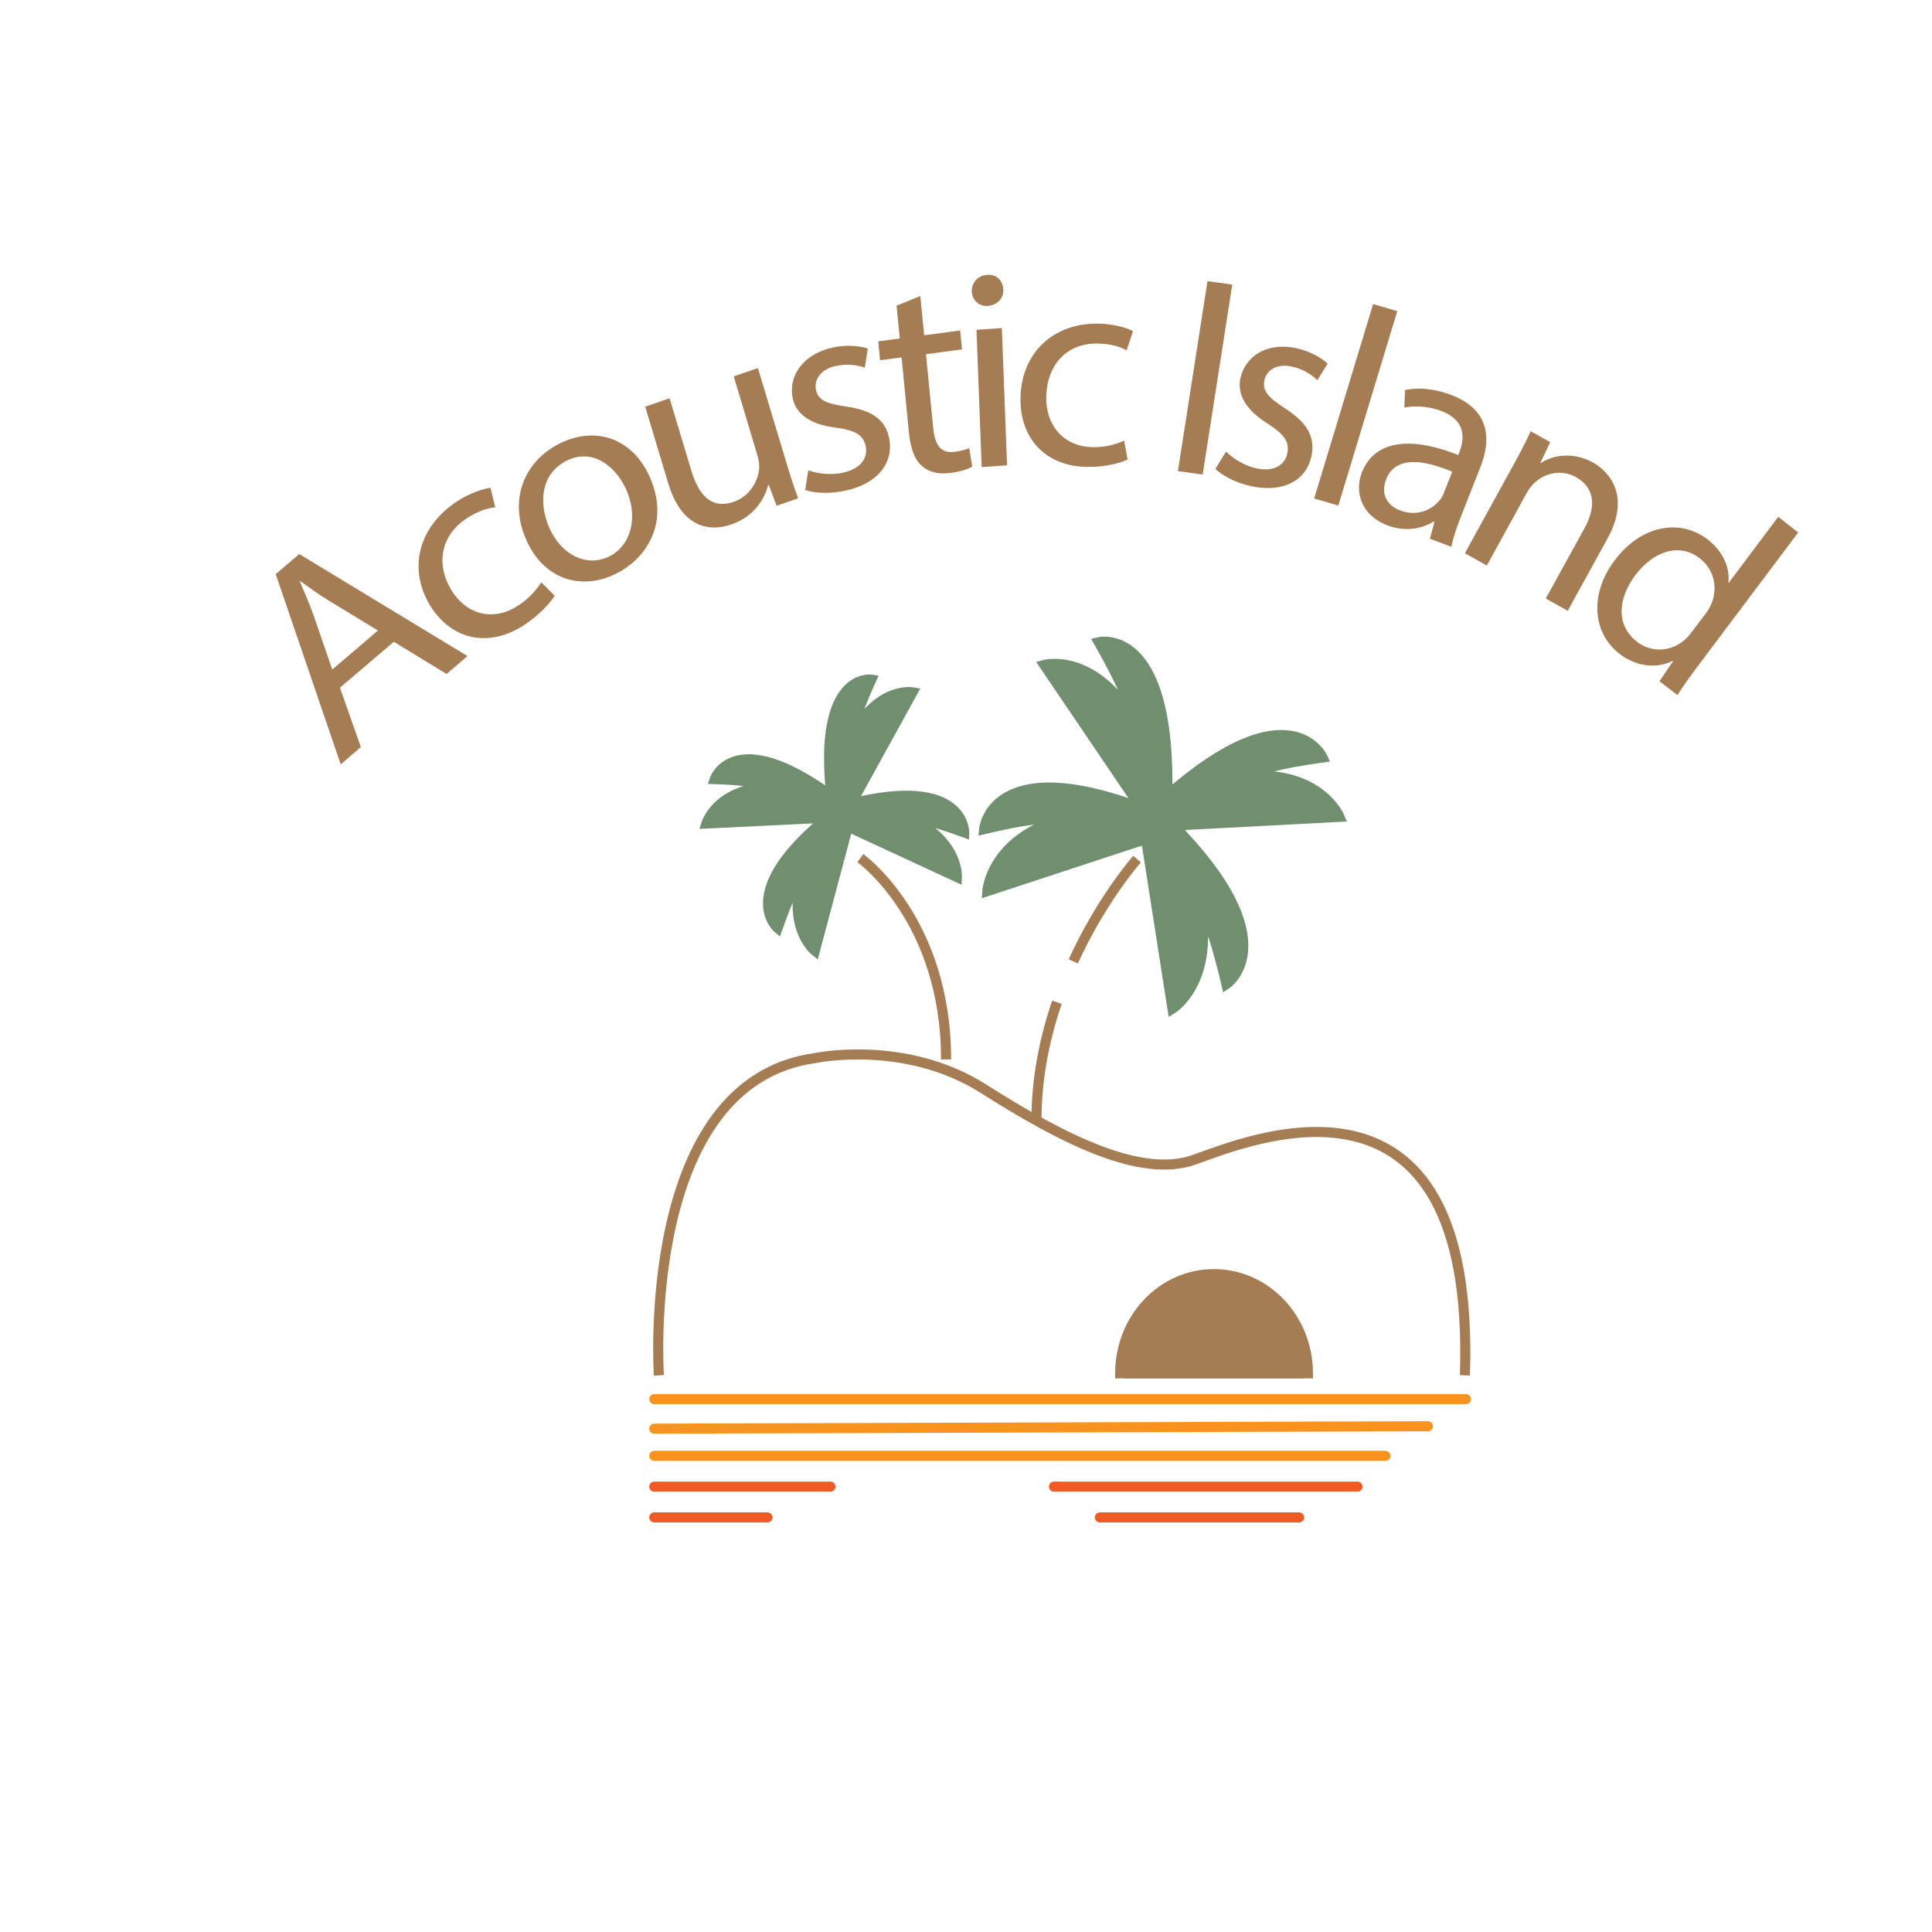 <?xml version="1.0" encoding="UTF-8"?>
<svg data-bbox="13.7 13.657 75.65 61.743" viewBox="0 0 96 96" xmlns="http://www.w3.org/2000/svg" data-type="ugc">
    <g>
        <path d="M56.5 42.69s-1.74 1.95-3.17 5.08" stroke-width=".5" stroke-miterlimit="10" fill="none" stroke="#a67c52"/>
        <path d="M52.52 49.8c-.6 1.75-1.02 3.74-1.02 5.89" stroke-width=".5" stroke-miterlimit="10" fill="none" stroke="#a67c52"/>
        <path d="M42.75 42.64s4.26 3.04 4.26 10" fill="none" stroke="#a67c52" stroke-dasharray="12" stroke-width=".5" stroke-miterlimit="10"/>
        <path d="m56.92 41.54 1.34 8.58s1.52-.94 1.52-3.58 1.16 2.36 1.16 2.36 3.12-2.07-2.67-7.92l.08.04 8.21-.43s-.71-1.7-3.19-2c-2.48-.3 2.35-.95 2.35-.95s-1.59-3.51-7.74 1.91l.02-.04c.19-8.47-3.4-7.6-3.4-7.6s2.52 4.4.76 2.53-3.47-1.4-3.47-1.4l4.79 7.07.11.07c-7.54-2.85-7.89 1.02-7.89 1.02s4.74-1.15 2.51.04c-2.23 1.18-2.35 3.04-2.35 3.04l7.85-2.58" fill="#708f6e" stroke="#708f6e" stroke-width=".5" stroke-miterlimit="10"/>
        <path d="m42.04 41.03 5.51 2.55s.06-1.36-1.47-2.41 1.83.19 1.83.19.04-2.85-5.66-1.42l.06-.04 3.03-5.5s-1.27-.22-2.43 1.27c-1.16 1.49.38-1.9.38-1.9s-2.67-.37-1.98 5.79l-.02-.03c-4.83-3.5-5.77-.82-5.77-.82s3.56.12 1.77.52-2.19 1.69-2.19 1.69l6.01-.29.08-.05c-4.66 3.75-2.55 5.53-2.55 5.53s1.23-3.53 1.02-1.61c-.2 1.92.83 2.74.83 2.74l1.63-6.12" fill="#708f6e" stroke="#708f6e" stroke-width=".5" stroke-miterlimit="10"/>
        <path d="M32.74 68.34s-1-14.59 7.79-15.77c0 0 4.45-.94 8.34 1.53 3.89 2.47 7.79 4.47 10.46 3.53 2.67-.94 14.02-5.77 13.46 10.71" stroke-width=".5" stroke-miterlimit="10" fill="none" stroke="#a67c52"/>
        <path d="M60.32 63.31c-2.58 0-4.66 2.21-4.66 4.93h9.33c0-2.72-2.09-4.93-4.67-4.93z" stroke-width=".5" stroke-miterlimit="10" fill="none" stroke="#a67c52"/>
        <path d="M60.32 63.79c-2.33 0-4.21 1.99-4.21 4.45h8.42c0-2.46-1.88-4.45-4.21-4.45z" fill="#a67c52"/>
        <path d="M60.32 63.79c-2.33 0-4.21 1.99-4.21 4.45h8.42c0-2.46-1.88-4.45-4.21-4.45z" stroke-width=".5" stroke-miterlimit="10" fill="none" stroke="#a67c52"/>
        <path d="m16.89 34.17 1.04 2.95-1 .86-3.23-9.45 1.17-1 8.36 5.07-1.04.89-2.62-1.6-2.68 2.28zm1.89-2.84-2.4-1.46c-.55-.33-1-.67-1.45-.99l-.03.02c.23.53.46 1.07.67 1.64l.94 2.73 2.27-1.94z" fill="#a67c52"/>
        <path d="M27.56 29.6c-.2.33-.71.92-1.5 1.45-1.79 1.17-3.65.75-4.71-1-1.06-1.77-.58-3.86 1.35-5.13.64-.42 1.29-.63 1.67-.68l.24.97c-.34.03-.82.16-1.41.54-1.36.89-1.51 2.34-.79 3.54.8 1.33 2.17 1.57 3.34.8.61-.4.92-.82 1.15-1.15l.66.66z" fill="#a67c52"/>
        <path d="M32.28 23.69c1.02 2.27-.15 4.07-1.68 4.82-1.71.85-3.57.29-4.44-1.66-.92-2.06-.08-3.95 1.66-4.82 1.82-.89 3.62-.22 4.46 1.66zm-4.98 2.55c.6 1.34 1.85 1.96 2.97 1.41 1.09-.54 1.46-1.96.84-3.34-.47-1.04-1.59-2.09-2.95-1.42-1.34.67-1.38 2.18-.86 3.35z" fill="#a67c52"/>
        <path d="M39.08 23.01c.2.67.39 1.25.58 1.75l-1.07.37-.39-1.04-.03.01c-.16.63-.65 1.55-1.83 1.96-1.04.36-2.46.22-3.14-2.06l-1.14-3.79 1.21-.42 1.08 3.59c.37 1.23 1 1.93 2.1 1.56.81-.28 1.2-1.02 1.27-1.62.02-.2-.01-.43-.07-.64l-1.19-3.98 1.2-.41 1.42 4.72z" fill="#a67c52"/>
        <path d="M40.16 23.37c.41.15 1.1.26 1.72.12.9-.2 1.24-.73 1.14-1.29-.1-.58-.51-.82-1.49-.95-1.3-.16-2-.7-2.15-1.5-.2-1.08.53-2.16 1.99-2.48.69-.15 1.33-.09 1.75.05l-.15.95c-.3-.11-.83-.22-1.46-.08-.73.16-1.06.67-.97 1.16.1.55.55.71 1.5.85 1.26.18 1.97.63 2.15 1.62.21 1.17-.56 2.21-2.18 2.56-.75.16-1.47.14-2-.03l.15-.98z" fill="#a67c52"/>
        <path d="m45.73 14.71.19 1.95 1.79-.24.09.94-1.79.24.36 3.66c.08.84.37 1.29 1.07 1.19.33-.04.56-.12.72-.18l.15.92c-.23.13-.61.25-1.09.31-.58.08-1.07-.04-1.4-.34-.39-.32-.58-.9-.66-1.7l-.36-3.7-1.07.14-.09-.94 1.07-.14-.16-1.63 1.18-.48z" fill="#a67c52"/>
        <path d="M49.85 14.38c.03.42-.27.78-.77.82a.726.726 0 0 1-.79-.71c-.02-.44.3-.8.76-.83.47-.04.78.28.8.72zm-1.07 8.83-.26-6.82 1.26-.09.26 6.82-1.26.09z" fill="#a67c52"/>
        <path d="M56.03 22.83c-.33.17-1.07.38-2 .37-2.09-.02-3.4-1.44-3.32-3.53.08-2.11 1.59-3.62 3.86-3.59.74.01 1.39.2 1.73.37l-.32.96c-.29-.17-.76-.33-1.45-.34-1.59-.02-2.49 1.13-2.54 2.56-.06 1.58.93 2.57 2.31 2.59.71.01 1.19-.17 1.56-.32l.17.93z" fill="#a67c52"/>
        <path d="m61.23 14.14-1.47 9.44-1.23-.17L60 13.97l1.23.17z" fill="#a67c52"/>
        <path d="M60.92 22.44c.31.31.89.7 1.5.83.89.19 1.41-.16 1.54-.72.13-.58-.14-.97-.97-1.5-1.11-.69-1.53-1.48-1.35-2.28.25-1.08 1.33-1.78 2.77-1.47.68.15 1.24.47 1.56.77l-.51.82c-.23-.22-.66-.55-1.29-.68-.72-.15-1.22.17-1.34.67-.13.55.22.89 1.02 1.41 1.07.69 1.53 1.4 1.31 2.4-.27 1.18-1.38 1.81-2.98 1.47-.74-.16-1.38-.48-1.79-.86l.53-.86z" fill="#a67c52"/>
        <path d="m68.23 15.11 1.2.35-2.93 9.66-1.2-.35 2.93-9.66z" fill="#a67c52"/>
        <path d="m71.05 26.77.23-.84-.04-.02c-.56.36-1.42.54-2.33.18-1.3-.51-1.6-1.68-1.24-2.61.61-1.55 2.32-1.85 4.79-.87l.05-.13c.21-.53.44-1.54-.87-2.05a3.53 3.53 0 0 0-1.86-.18l.04-.87c.67-.14 1.52-.06 2.33.26 1.96.77 1.91 2.29 1.41 3.57l-.94 2.39c-.22.55-.41 1.11-.5 1.57l-1.07-.4zm1.11-3.33c-1.26-.53-2.79-.87-3.28.37-.3.75.07 1.31.66 1.54.83.33 1.57.01 1.97-.46.09-.1.17-.23.21-.34l.44-1.11z" fill="#a67c52"/>
        <path d="M75.21 23.09c.34-.62.61-1.14.85-1.66l.97.54-.49 1.03.02.01c.61-.41 1.62-.57 2.61-.02.83.47 1.85 1.69.71 3.76l-1.98 3.6-1.09-.61 1.91-3.47c.54-.97.62-1.98-.41-2.56-.72-.41-1.56-.21-2.08.3-.12.11-.25.28-.36.47l-1.99 3.62-1.09-.61 2.42-4.4z" fill="#a67c52"/>
        <path d="m89.35 26.46-4.98 6.63c-.37.49-.77 1.05-1.02 1.45l-.89-.69.67-.99-.02-.02c-.76.38-1.78.32-2.66-.37-1.31-1.03-1.48-2.94-.23-4.61 1.36-1.83 3.33-2.08 4.65-1.04.83.65 1.09 1.49 1.01 2.12l.02.02 2.46-3.28.99.78zm-4.59 4.02c.09-.12.21-.3.27-.46.33-.75.18-1.69-.56-2.27-1.02-.8-2.31-.37-3.22.84-.83 1.11-.99 2.45.08 3.29.66.52 1.6.55 2.34-.05.14-.11.25-.24.37-.4l.72-.95z" fill="#a67c52"/>
        <path fill="none" stroke="#f7931e" stroke-width=".5" stroke-linecap="round" stroke-miterlimit="10" d="M32.51 69.52h40.33"/>
        <path fill="none" stroke="#f7931e" stroke-width=".5" stroke-linecap="round" stroke-miterlimit="10" d="m32.51 70.99 38.44-.12"/>
        <path fill="none" stroke="#f7931e" stroke-width=".5" stroke-linecap="round" stroke-miterlimit="10" d="M32.51 72.34h36.33"/>
        <path stroke="#f15a24" fill="none" stroke-width=".5" stroke-linecap="round" stroke-miterlimit="10" d="M52.37 73.87h15.08"/>
        <path stroke="#f15a24" fill="none" stroke-width=".5" stroke-linecap="round" stroke-miterlimit="10" d="M54.65 75.4h9.9"/>
        <path stroke="#f15a24" fill="none" stroke-width=".5" stroke-linecap="round" stroke-miterlimit="10" d="M32.51 73.87h8.75"/>
        <path stroke="#f15a24" fill="none" stroke-width=".5" stroke-linecap="round" stroke-miterlimit="10" d="M32.51 75.4h5.62"/>
    </g>
</svg>
